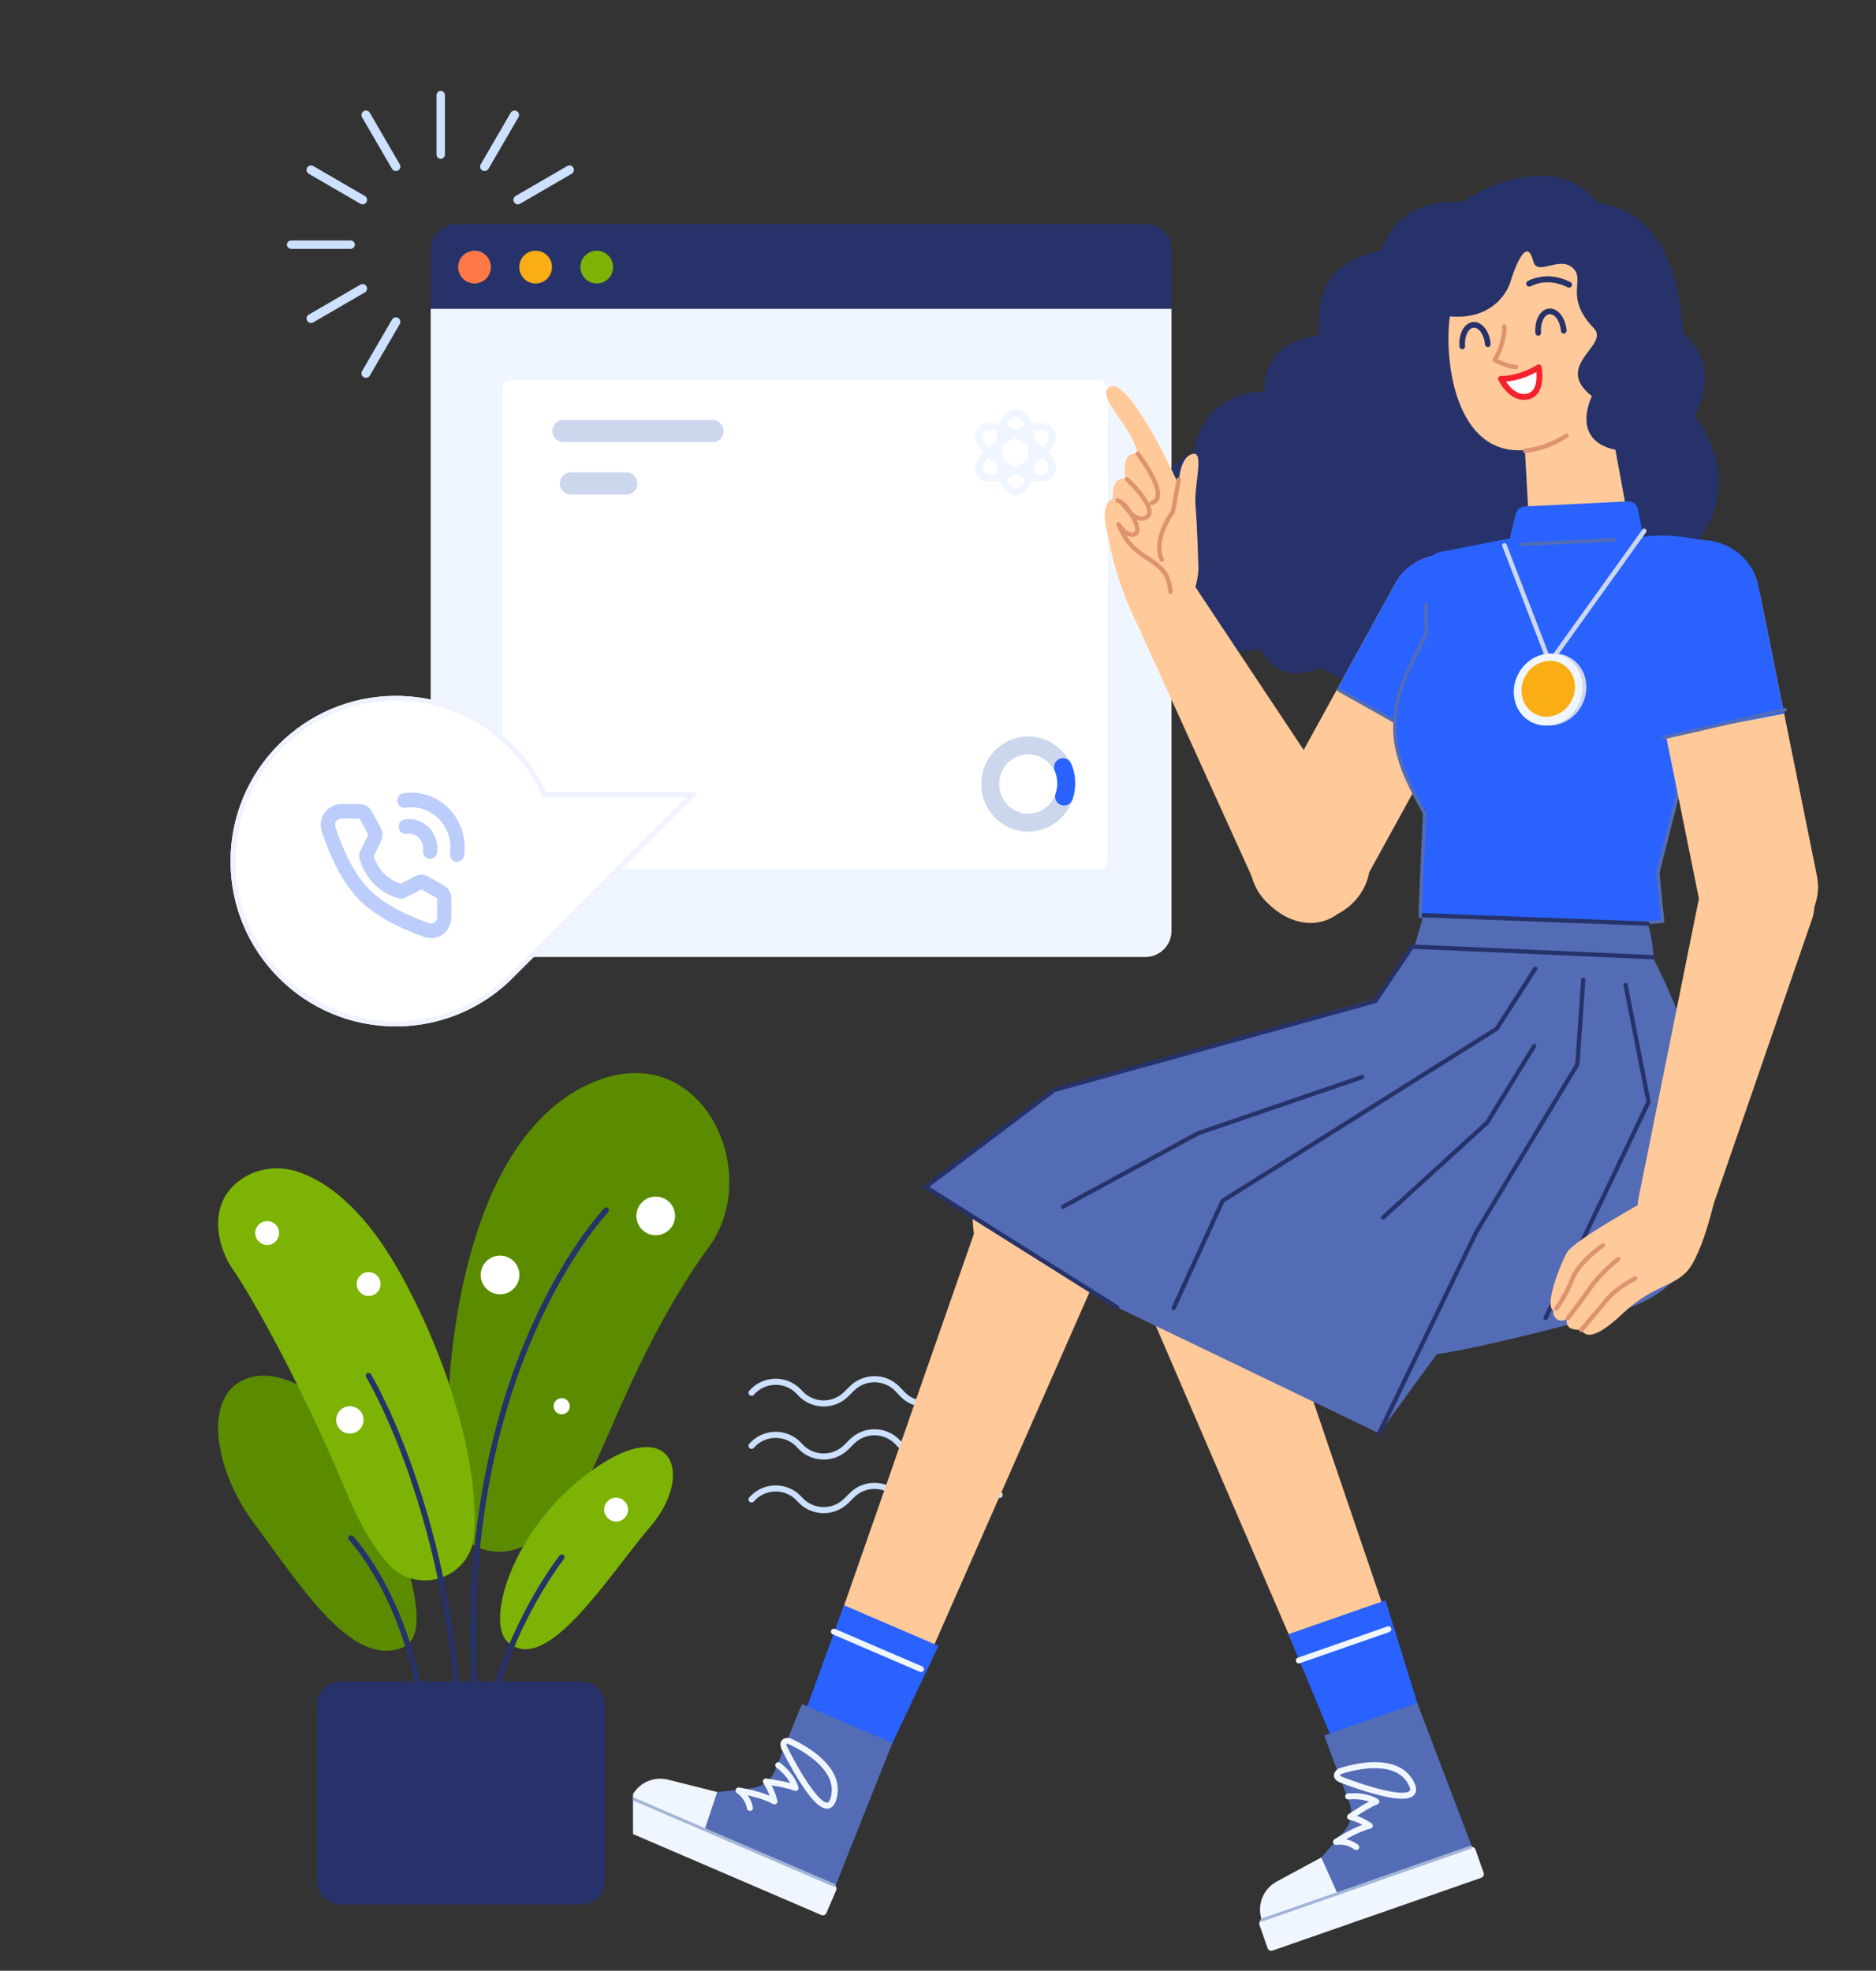 <svg fill="none" height="394" viewBox="0 0 375 394" width="375" xmlns="http://www.w3.org/2000/svg" xmlns:xlink="http://www.w3.org/1999/xlink"><rect x="0" y="0" width="375" height="394" fill="#333333" stroke="none"/><clipPath id="a"><path d="m0 0h237.019v361.25h-237.019z" transform="matrix(-1 0 0 1 363.558 30.355)"/></clipPath><g fill="#cce0ff"><path d="m87.25 30.871c0 .49.378.886.844.886.466 0 .844-.397.844-.886v-11.821c0-.49-.378-.886-.844-.886-.466 0-.844.397-.844.886z"/><path d="m78.356 33.749c.166.286.468.447.778.447.152 0 .307-.039.448-.12.429-.246.577-.792.329-1.219l-5.985-10.308c-.248-.427-.797-.573-1.226-.327-.429.247-.577.792-.329 1.219z"/><path d="m72.481 40.852c-.151 0-.305-.039-.446-.12l-10.308-5.985c-.427-.248-.573-.797-.327-1.226.246-.429.792-.577 1.219-.329l10.308 5.985c.427.248.573.797.327 1.226-.165.288-.466.449-.774.449z"/><path d="m58.23 49.758h11.821c.49 0 .886-.378.886-.844 0-.466-.397-.844-.886-.844h-11.821c-.49 0-.886.378-.886.844 0 .466.397.844.886.844z"/><path d="m62.175 64.57c-.308 0-.609-.161-.774-.449-.246-.429-.1-.979.327-1.226l10.308-5.985c.427-.248.973-.101 1.22.329.246.429.1.979-.327 1.226l-10.308 5.985c-.141.082-.294.12-.446.12z"/><path d="m72.699 75.419c.141.081.296.12.448.12.31 0 .612-.16.778-.447l5.985-10.308c.248-.427.101-.973-.329-1.219-.43-.247-.979-.1-1.226.327l-5.985 10.308c-.248.427-.101.973.329 1.219z"/><path d="m88.094 79.477c-.466 0-.844-.397-.844-.887v-11.821c0-.49.378-.887.844-.887.466 0 .844.397.844.887v11.821c0 .49-.378.887-.844.887z"/><path d="m102.075 75.093c.166.286.468.447.778.447.152 0 .307-.039.448-.12.429-.246.577-.792.329-1.219l-5.986-10.308c-.248-.427-.797-.573-1.226-.327-.429.247-.577.792-.329 1.219z"/><path d="m113.825 64.57c-.151 0-.305-.039-.445-.12l-10.309-5.985c-.427-.248-.573-.797-.326-1.226.246-.429.792-.577 1.219-.329l10.308 5.985c.427.248.574.797.327 1.226-.165.288-.465.449-.774.449z"/><path d="m105.949 49.758h11.821c.489 0 .886-.378.886-.844 0-.466-.397-.844-.886-.844h-11.821c-.49 0-.887.378-.887.844 0 .466.397.844.887.844z"/><path d="m103.519 40.852c-.309 0-.609-.161-.774-.449-.247-.429-.1-.979.326-1.226l10.309-5.985c.427-.248.973-.101 1.219.329.246.429.1.979-.327 1.226l-10.308 5.985c-.14.082-.294.12-.445.12z"/><path d="m96.418 34.075c.141.081.296.12.448.12.31 0 .612-.16.778-.447l5.986-10.308c.247-.427.1-.973-.329-1.219-.43-.247-.979-.1-1.226.327l-5.986 10.308c-.248.427-.101.973.329 1.219z"/></g><path clip-rule="evenodd" d="m234.174 63.301h-148.08v-13.297c0-2.884 2.334-5.223 5.212-5.223h137.656c2.878 0 5.212 2.339 5.212 5.223z" fill="#263269" fill-rule="evenodd"/><path clip-rule="evenodd" d="m228.962 191.326h-137.656c-2.878 0-5.212-2.338-5.212-5.223v-124.36h148.08v124.36c0 2.885-2.334 5.223-5.212 5.223z" fill="#f0f6ff" fill-rule="evenodd"/><path clip-rule="evenodd" d="m98.128 53.4c0 1.81-1.465 3.278-3.271 3.278-1.806 0-3.271-1.468-3.271-3.278 0-1.81 1.464-3.278 3.271-3.278 1.806 0 3.271 1.468 3.271 3.278z" fill="#ff7946" fill-rule="evenodd"/><path clip-rule="evenodd" d="m110.343 53.4c0 1.81-1.464 3.278-3.271 3.278-1.806 0-3.27-1.468-3.27-3.278 0-1.81 1.464-3.278 3.27-3.278 1.807 0 3.271 1.468 3.271 3.278z" fill="#faad14" fill-rule="evenodd"/><path clip-rule="evenodd" d="m122.558 53.4c0 1.81-1.464 3.278-3.271 3.278-1.806 0-3.27-1.468-3.27-3.278 0-1.81 1.464-3.278 3.27-3.278 1.807 0 3.271 1.468 3.271 3.278z" fill="#7cb305" fill-rule="evenodd"/><path clip-rule="evenodd" d="m102.099 173.7c-.898 0-1.626-.729-1.626-1.629v-94.404c0-.899.728-1.629 1.626-1.629h117.688c.898 0 1.627.729 1.627 1.629v94.404c0 .9-.729 1.629-1.627 1.629z" fill="#fff" fill-rule="evenodd"/><path clip-rule="evenodd" d="m142.425 88.397h-29.792c-1.219 0-2.217-1-2.217-2.222 0-1.222.998-2.222 2.217-2.222h29.792c1.22 0 2.218 1 2.218 2.222 0 1.222-.998 2.222-2.218 2.222z" fill="#ccd7ee" fill-rule="evenodd"/><path clip-rule="evenodd" d="m125.201 98.878h-11.088c-1.224 0-2.217-.995-2.217-2.222 0-1.227.993-2.222 2.217-2.222h11.088c1.224 0 2.217.995 2.217 2.222 0 1.227-.993 2.222-2.217 2.222z" fill="#ccd7ee" fill-rule="evenodd"/><path d="m205.532 147.232c-5.192 0-9.39 4.267-9.39 9.516 0 5.248 4.198 9.515 9.39 9.515 5.193 0 9.391-4.267 9.391-9.515 0-5.249-4.198-9.516-9.391-9.516zm0 3.58c3.203 0 5.811 2.651 5.811 5.936 0 3.284-2.608 5.935-5.811 5.935-3.202 0-5.811-2.65-5.811-5.935s2.609-5.936 5.811-5.936z" fill="#ccd7ee"/><path d="m211.778 151.728c.908-.389 1.96.032 2.349.941.522 1.221.796 2.55.796 3.916 0 1.118-.183 2.212-.538 3.245-.321.935-1.338 1.432-2.273 1.112-.92-.316-1.417-1.306-1.127-2.229l.015-.045c.226-.659.343-1.361.343-2.083 0-.844-.16-1.66-.466-2.41l-.041-.098c-.389-.909.033-1.96.942-2.349z" fill="#2962ff"/><path clip-rule="evenodd" d="m117.465 216.85c22.21-10.506 35.448 17.047 24.278 32.388-13.631 18.72-20.614 40.261-24.502 46.75-3.281 5.475-12.266 18.823-23.086 12.671-9.957-5.662-4.53-27.883-4.53-27.883s.44-50.966 27.84-63.926z" fill="#5b8c00" fill-rule="evenodd"/><path clip-rule="evenodd" d="m50.659 304.38c-7.551-10.187-10.308-24.806-1.88-28.555 8.08-3.594 21.466 5.255 27.666 22.287 6.2 17.032 9.777 29.277 3.712 31.406-9.95 3.493-19.525-11.683-29.498-25.138z" fill="#5b8c00" fill-rule="evenodd"/><path clip-rule="evenodd" d="m130.042 305.155c-8.54 10.008-20.865 30.141-28.585 23.09-4.68-4.274 1.576-24.511 18.699-35.522 14.566-9.366 18.426 2.423 9.886 12.432z" fill="#7cb305" fill-rule="evenodd"/><path clip-rule="evenodd" d="m48.318 235.702c3.248-2.185 7.333-2.684 11.061-1.49 5.203 1.666 13.098 6.628 20.912 20.87 10.202 18.593 15.513 38.977 14.463 51.889-.686 8.444-11.089 12.084-16.909 5.928-2.673-2.828-5.501-7.187-8.267-13.799-11.135-26.609-21.546-43.283-22.787-44.958-3.312-4.467-5.681-13.59 1.527-18.44z" fill="#7cb305" fill-rule="evenodd"/><path clip-rule="evenodd" d="m55.786 246.316c.11 1.314-.866 2.468-2.179 2.578-1.314.11-2.468-.865-2.579-2.179-.11-1.314.866-2.468 2.179-2.578 1.314-.111 2.468.865 2.578 2.179z" fill="#fff" fill-rule="evenodd"/><path clip-rule="evenodd" d="m76.063 256.508c.11 1.314-.865 2.468-2.179 2.578-1.314.111-2.468-.865-2.578-2.179-.11-1.314.866-2.468 2.179-2.578 1.314-.11 2.468.865 2.578 2.179z" fill="#fff" fill-rule="evenodd"/><path clip-rule="evenodd" d="m72.664 283.645c.126 1.505-.991 2.827-2.496 2.953s-2.826-.991-2.953-2.496c-.126-1.504.991-2.826 2.496-2.953 1.504-.126 2.826.992 2.953 2.496z" fill="#fff" fill-rule="evenodd"/><path clip-rule="evenodd" d="m134.944 243.09c0 2.135-1.731 3.866-3.867 3.866-2.135 0-3.866-1.731-3.866-3.866s1.731-3.866 3.866-3.866c2.136 0 3.867 1.731 3.867 3.866z" fill="#fff" fill-rule="evenodd"/><path clip-rule="evenodd" d="m103.82 254.896c0 2.135-1.731 3.866-3.866 3.866-2.135 0-3.866-1.731-3.866-3.866s1.731-3.866 3.866-3.866c2.135 0 3.866 1.731 3.866 3.866z" fill="#fff" fill-rule="evenodd"/><path clip-rule="evenodd" d="m113.9 281.14c0 .892-.723 1.616-1.616 1.616-.892 0-1.616-.724-1.616-1.616 0-.893.724-1.616 1.616-1.616.893 0 1.616.723 1.616 1.616z" fill="#fff" fill-rule="evenodd"/><path clip-rule="evenodd" d="m125.542 301.806c0 1.318-1.069 2.387-2.387 2.387-1.319 0-2.387-1.069-2.387-2.387 0-1.319 1.068-2.388 2.387-2.388 1.318 0 2.387 1.069 2.387 2.388z" fill="#fff" fill-rule="evenodd"/><path d="m69.784 307.1c.223-.212.575-.204.787.019l.102.11.077.085c.14.157.302.344.485.561.517.617 1.093 1.354 1.711 2.211 1.763 2.441 3.525 5.353 5.168 8.733 4.689 9.644 7.501 21.098 7.501 34.322 0 .307-.249.556-.557.556s-.557-.249-.557-.556c0-13.049-2.772-24.339-7.389-33.835-1.614-3.32-3.342-6.178-5.069-8.569-.567-.785-1.096-1.465-1.573-2.04l-.089-.107c-.135-.161-.259-.305-.369-.43l-.14-.156c-.052-.058-.088-.096-.107-.117-.212-.222-.204-.575.019-.787z" fill="#263269"/><path d="m111.838 310.996c.184-.246.533-.297.779-.113s.297.533.113.779c-2.027 2.716-3.898 5.635-5.619 8.73-3.637 6.542-6.449 13.556-8.537 20.571-.731 2.455-1.318 4.734-1.776 6.778l-.093.419c-.109.5-.204.956-.284 1.365l-.052.268-.092.504c-.051.304-.338.508-.641.457-.303-.051-.507-.338-.457-.641l.032-.18c.026-.144.058-.315.096-.51l.092-.463c.089-.442.193-.93.312-1.462l.101-.447c.447-1.951 1.008-4.103 1.694-6.406 2.109-7.087 4.95-14.175 8.63-20.794 1.744-3.137 3.642-6.098 5.7-8.855z" fill="#263269"/><path d="m121.565 241.548c.213.204.229.537.042.76l-.025.027c-.011.012-.034.037-.07.075l-.137.15-.08.088c-.239.267-.518.588-.832.965-.901 1.078-1.907 2.375-2.991 3.893-3.102 4.343-6.206 9.574-9.104 15.697-4.826 10.196-8.584 21.825-10.862 34.898-2.766 15.875-3.224 33.216-.96 52.038.037.305-.181.582-.486.619-.305.036-.583-.181-.619-.486-2.277-18.93-1.816-36.38.969-52.362 2.295-13.174 6.085-24.898 10.952-35.183 2.928-6.185 6.065-11.473 9.205-15.868l.243-.339c.968-1.34 1.873-2.506 2.697-3.498l.103-.123c.296-.354.561-.662.795-.924l.063-.07c.073-.082.138-.153.195-.216l.116-.124c.213-.222.565-.229.787-.017z" fill="#263269"/><path d="m73.383 274.558c.263-.159.605-.075.765.187l.056.094c.044.076.097.165.157.27l.087.152c.149.263.317.564.502.905l.153.283c.566 1.054 1.187 2.273 1.849 3.655l.091.189c2.161 4.527 4.321 9.821 6.336 15.837 5.643 16.843 9.075 35.961 9.204 57.007.002.308-.246.559-.553.56-.307.002-.558-.245-.56-.553-.128-20.923-3.54-39.925-9.146-56.661-1.964-5.863-4.065-11.032-6.168-15.465l-.117-.245c-.719-1.506-1.388-2.82-1.991-3.937l-.182-.335c-.174-.318-.331-.597-.469-.837l-.066-.114-.134-.228c-.159-.262-.075-.605.188-.764z" fill="#263269"/><path clip-rule="evenodd" d="m116.224 380.752h-48.115c-2.601 0-4.729-2.128-4.729-4.729v-35.102c0-2.602 2.128-4.729 4.729-4.729h48.115c2.601 0 4.729 2.127 4.729 4.729v35.102c0 2.601-2.128 4.729-4.729 4.729z" fill="#263269" fill-rule="evenodd"/><path clip-rule="evenodd" d="m199.397 277.966c-2.282-2.287-5.989-2.267-8.246.046l-1.14 1.168c-2.785 2.854-7.382 2.815-10.118-.087l-.877-.929c-2.244-2.38-6.005-2.433-8.315-.118l-1.084 1.086c-2.86 2.867-7.54 2.723-10.22-.313-2.318-2.626-6.41-2.613-8.711.027-.221.254-.606.28-.859.059-.254-.221-.28-.606-.059-.859 2.785-3.195 7.737-3.21 10.542-.033 2.215 2.509 6.081 2.628 8.444.259l1.085-1.087c2.795-2.801 7.348-2.737 10.064.143l.876.929c2.261 2.398 6.059 2.431 8.361.072l1.139-1.167c2.731-2.799 7.218-2.824 9.98-.056.238.238.238.624 0 .861-.239.238-.624.238-.862-.001z" fill="#cce0ff" fill-rule="evenodd"/><path clip-rule="evenodd" d="m199.397 288.576c-2.282-2.288-5.989-2.267-8.246.046l-1.14 1.167c-2.785 2.855-7.382 2.815-10.118-.087l-.877-.929c-2.244-2.38-6.005-2.433-8.315-.118l-1.084 1.087c-2.86 2.866-7.54 2.723-10.22-.313-2.318-2.626-6.41-2.614-8.711.027-.221.253-.606.28-.859.059-.254-.221-.28-.606-.059-.86 2.785-3.195 7.737-3.21 10.542-.033 2.215 2.509 6.081 2.628 8.444.259l1.085-1.086c2.795-2.802 7.348-2.738 10.064.142l.876.929c2.261 2.399 6.059 2.431 8.361.072l1.139-1.167c2.731-2.799 7.218-2.824 9.98-.056.238.239.238.624 0 .862-.239.237-.624.237-.862-.001z" fill="#cce0ff" fill-rule="evenodd"/><path clip-rule="evenodd" d="m199.397 299.295c-2.282-2.288-5.989-2.268-8.246.045l-1.14 1.168c-2.785 2.855-7.382 2.815-10.118-.087l-.877-.929c-2.244-2.38-6.005-2.433-8.315-.118l-1.084 1.087c-2.86 2.866-7.54 2.722-10.22-.314-2.318-2.626-6.41-2.613-8.711.027-.221.254-.606.28-.859.059-.254-.221-.28-.605-.059-.859 2.785-3.195 7.737-3.21 10.542-.033 2.215 2.509 6.081 2.628 8.444.259l1.085-1.086c2.795-2.802 7.348-2.738 10.064.142l.876.929c2.261 2.398 6.059 2.431 8.361.072l1.139-1.167c2.731-2.799 7.218-2.824 9.98-.056.238.238.238.624 0 .862-.239.237-.624.237-.862-.001z" fill="#cce0ff" fill-rule="evenodd"/><g clip-path="url(#a)"><path clip-rule="evenodd" d="m252.805 78.266s-12.112-.703-14.183 12.205c-11.227 5.211-6.976 17.576-6.976 17.576s-4.965 10.427 7.04 14.516c1.802 10.09 13.209 7.244 13.209 7.244s3.452 7.62 11.964 3.627c10.119 6.553 27.864 3.533 33.432-6.026 13.394 8.303 34.301-5.041 30.814-13.373 14.62-2.156 20.401-18.346 10.647-30.835 5.712-11.036-2.362-16.562-2.362-16.562s.008-24.219-16.926-26.02c-9.675-12.206-27.283-.209-27.283-.209s-12.478-1.487-15.955 9.525c-13.516 3.287-12.225 10.755-12.733 17.164-12.199 1.75-10.688 11.167-10.688 11.167z" fill="#263269" fill-rule="evenodd"/><path clip-rule="evenodd" d="m289.804 63.252c9.751.858 12.043-6.658 12.043-6.658s3.08-10.57 4.638-4.378c.827 3.29 5.608-1.583 8.288 1.771 1.804 2.256-1.922 5.686 3.819 11.623 3.326 3.439-8.282 7.413-.374 13.598 0 0-4.486 8.771 4.686 10.714l1.79 9.675c1.041 5.631-3.007 10.931-8.716 11.415-5.443.46-10.193-3.663-10.498-9.115l-.664-11.928c-13.879 1.196-16.201-17.807-15.012-26.717z" fill="#ffc999" fill-rule="evenodd"/><path clip-rule="evenodd" d="m300.041 75.739c4.015.042 7.53-2.3 7.53-2.3s1.047 5.227-2.301 5.854c-3.251.609-5.229-3.554-5.229-3.554z" fill="#fff" fill-rule="evenodd"/><path d="m308.146 73.324.039.224c.015.093.03.204.046.331.104.855.12 1.753-.011 2.607-.277 1.808-1.171 3.07-2.842 3.383-1.746.327-3.278-.464-4.562-1.938-.368-.422-.69-.873-.963-1.323-.165-.272-.28-.487-.342-.617-.186-.391.103-.842.536-.837 1.68.018 3.406-.398 5.073-1.103.575-.243 1.1-.503 1.564-.762l.215-.123c.162-.094.279-.167.347-.213.348-.231.819-.036.9.372zm-1.025 1.27-.016-.202.151-.082c-.5.28-1.063.559-1.678.819l-.34.139c-1.236.494-2.504.838-3.774.982l-.424.04.124.185c.165.235.343.467.536.688 1.039 1.192 2.2 1.792 3.462 1.555 1.097-.205 1.69-1.042 1.9-2.409.084-.55.097-1.135.059-1.714z" fill="#f5222d"/><path d="m302.949 72.928c-.194-.004-.515-.046-.964-.157-.69-.17-1.498-.463-2.426-.904l-.165-.08.138-.258c.632-1.214 1.062-2.398 1.321-3.531l.066-.308c.178-.875.234-1.611.217-2.175l-.014-.262c-.001-.013-.002-.023-.003-.032-.027-.241-.245-.415-.486-.388-.217.024-.38.203-.39.414l.008.154c.03.51-.014 1.228-.194 2.114-.271 1.339-.801 2.765-1.652 4.24-.125.217-.043.495.18.61 1.232.632 2.294 1.037 3.189 1.258.518.128.909.178 1.175.182l.119-.002c.242-.015.426-.224.411-.466-.013-.218-.184-.389-.395-.41l-.07-.002z" fill="#dd936f"/><path d="m309.635 61.69c-1.793.155-2.937 2.392-2.718 4.922.027.311.3.541.611.514s.542-.3.515-.611c-.172-1.988.658-3.611 1.689-3.7 1.031-.088 2.126 1.369 2.298 3.356.027.311.301.541.612.514.311-.027.541-.301.514-.611-.214-2.466-1.654-4.436-3.387-4.391z" fill="#263269"/><path d="m294.455 64.386c-1.793.154-2.936 2.391-2.718 4.921.027.311.301.541.612.514s.541-.3.514-.611c-.171-1.987.658-3.61 1.689-3.699 1.031-.089 2.126 1.367 2.297 3.355.027.311.301.541.612.514s.541-.3.514-.611c-.213-2.467-1.652-4.436-3.386-4.391z" fill="#263269"/><path d="m313.909 56.395c-2.677-1.367-5.229-1.416-7.43-.675-.525.177-.905.357-1.121.486-.282.168-.375.533-.207.815.169.282.534.374.816.206l.055-.031c.038-.02.091-.046.157-.078.194-.092.421-.184.679-.271 1.917-.645 4.141-.602 6.51.607.293.149.651.033.8-.259.15-.292.034-.65-.259-.799z" fill="#263269"/><path d="m313.5 86.841c-.134-.202-.407-.258-.609-.124-2.566 1.696-5.295 2.673-8.094 2.953-.242.024-.418.239-.394.481.024.241.24.418.481.394 2.942-.294 5.807-1.319 8.492-3.094.203-.134.258-.406.124-.609z" fill="#dd936f"/><path clip-rule="evenodd" d="m256.391 182.585-.727-.399c-5.43-2.983-7.413-9.797-4.429-15.222l27.638-50.254c2.985-5.426 9.805-7.406 15.233-4.425l.727.399c5.429 2.983 7.411 9.796 4.428 15.222l-27.639 50.254c-2.984 5.425-9.803 7.406-15.231 4.425z" fill="#ffc999" fill-rule="evenodd"/><path clip-rule="evenodd" d="m287.573 149.156 11.882-21.604c2.863-5.208.621-11.988-4.986-15.067s-12.537-1.337-15.401 3.871l-11.768 21.399z" fill="#2962ff" fill-rule="evenodd"/><path d="m294.928 112.347c-.165-.091-.373-.031-.463.135-.091.165-.031.372.134.463 5.37 2.95 7.561 9.385 4.964 14.393l-.112.211-11.715 21.301-19.974-11.231c-.146-.083-.327-.046-.43.079l-.035.051c-.082.146-.045.326.079.43l.051.035 20.274 11.401c.147.082.329.044.432-.082l.035-.051 11.881-21.604c2.958-5.378.646-12.363-5.121-15.531z" fill="#536cb5"/><path clip-rule="evenodd" d="m276.722 349.047c-4.563 1.753-9.711-.444-11.663-4.978l-41.755-96.967c-3.008-6.987.34-15.049 7.37-17.749 7.029-2.7 14.92 1.044 17.369 8.244l34 99.946c1.59 4.674-.759 9.751-5.321 11.504z" fill="#ffc999" fill-rule="evenodd"/><path clip-rule="evenodd" d="m337.997 226.321c-2.937-8.86-11.068-14.074-18.007-11.545l-74.603 27.199c-5.746 2.095-8.392 9.624-5.96 16.961 2.429 7.338 9.05 11.801 14.912 10.055l76.104-22.668c7.078-2.108 10.49-11.141 7.554-20.002z" fill="#ffc999" fill-rule="evenodd"/><path clip-rule="evenodd" d="m268.429 352.888 16.903-5.896-8.38-27.048-19.406 6.768z" fill="#2962ff" fill-rule="evenodd"/><path d="m278.086 325.527c-.098-.281-.388-.44-.672-.382l-.077.021-17.915 6.249c-.306.107-.468.442-.361.748.098.281.388.44.672.382l.077-.021 17.914-6.249c.307-.107.469-.442.362-.748z" fill="#f0f6ff"/><path clip-rule="evenodd" d="m264.718 346.955 18.583-6.481 12.82 33.688-41.873 14.604-1.926-5.186c-.701-1.909.066-4.047 1.825-5.072l9.974-7.144 4.576-5.241c1.378-1.578 1.778-3.78 1.035-5.739-1.597-4.212-4.295-11.357-5.014-13.429z" fill="#536cb5" fill-rule="evenodd"/><path clip-rule="evenodd" d="m296.104 375.412-41.744 14.56c-.397.138-.829-.07-.967-.467l-1.634-4.677c-.139-.396.07-.829.466-.966l41.745-14.56c.396-.138.828.071.966.466l1.634 4.679c.138.395-.071.827-.466.965z" fill="#f0f6ff" fill-rule="evenodd"/><path clip-rule="evenodd" d="m252.225 383.862c-1.03-2.949.233-6.209 2.981-7.695l8.908-4.817 3.195 7.135z" fill="#f0f6ff" fill-rule="evenodd"/><path d="m294.254 369.203c-.048-.138-.185-.218-.324-.199l-.059.014-41.745 14.559c-.157.055-.239.227-.185.383.048.138.186.218.324.199l.06-.014 41.744-14.559c.157-.055.24-.227.185-.383z" fill="#a3b5d6"/><path d="m273.834 358.965c-1.381-.432-2.82-.527-4.086-.435l-.163.013c-.071.007-.126.013-.165.018-.329.042-.562.344-.52.673.043.33.345.562.674.52l.261-.024c1.034-.076 2.21-.01 3.334.294l.305.089.184.061-.143.076c-.204.109-.418.227-.642.356l-.227.131-.428.254c-.072.044-.145.089-.219.134-.577.353-1.164.73-1.73 1.107l-.745.505c-.433.301-.295.975.222 1.082l.138.033c.042.011.093.024.15.04.246.069.524.158.827.271.435.161.875.352 1.315.575l.162.085-.171.063-.326.126c-.689.274-1.412.611-2.156.997-.728.378-1.437.782-2.1 1.186l-.484.3-.376.243c-.522.349-.225 1.144.369 1.101l.217-.027c.886-.092 1.935.052 2.925.615.174.099.343.209.506.333.265.2.642.147.843-.118.2-.265.147-.642-.118-.842-.205-.155-.417-.294-.635-.418-.542-.309-1.094-.516-1.637-.642l-.121-.026.129-.075c.17-.096.341-.191.514-.285l.523-.278c.71-.368 1.398-.689 2.047-.947.604-.241 1.163-.422 1.666-.538.513-.117.638-.791.201-1.085-.826-.554-1.676-.993-2.515-1.332l-.386-.149.243-.16c.188-.122.377-.244.566-.363l.565-.351.422-.255.205-.12c.859-.503 1.568-.862 2.055-1.032.484-.169.549-.826.108-1.086-.486-.286-1.017-.515-1.583-.693z" fill="#f0f6ff"/><path d="m275.403 352.313c3.273.125 5.786 1.286 7.143 3.763.962 1.756.558 3.028-1.029 3.411-1.107.267-2.793.107-4.978-.387-1.498-.338-3.158-.817-4.879-1.385l-1.067-.359c-.954-.329-1.733-.617-2.249-.817-.137-.031-.423-.13-.718-.283-.454-.236-.785-.531-.923-.945-.189-.564.062-1.123.667-1.617.053-.043.111-.076.175-.099l.29-.1c.095-.031.206-.067.332-.106.486-.151 1.03-.302 1.618-.442 1.9-.455 3.816-.703 5.618-.634zm-.046 1.202c-1.677-.064-3.49.17-5.292.601-.561.135-1.079.278-1.541.422l-.469.152-.052.046c-.14.128-.163.182-.159.194.016.048.136.154.337.259.2.103.407.175.531.207l.544.204c.596.222 1.344.49 2.214.784 1.89.639 3.716 1.178 5.334 1.543 2.014.455 3.557.602 4.43.391.747-.181.865-.552.256-1.664-1.122-2.048-3.243-3.028-6.133-3.139z" fill="#f0f6ff"/><path clip-rule="evenodd" d="m167.736 350.338c-4.548-1.788-6.857-6.884-5.229-11.544l34.804-99.67c2.507-7.18 10.427-10.862 17.435-8.105s10.291 10.847 7.227 17.807l-42.536 96.629c-1.988 4.517-7.154 6.673-11.701 4.883z" fill="#ffc999" fill-rule="evenodd"/><path clip-rule="evenodd" d="m297.786 234.409c-1.011-9.279-7.867-16.082-15.183-15.063l-78.653 10.951c-6.059.843-10.226 7.65-9.39 15.334.837 7.684 6.373 13.436 12.47 12.958l79.17-6.207c7.364-.578 12.596-8.694 11.586-17.973z" fill="#ffc999" fill-rule="evenodd"/><path clip-rule="evenodd" d="m159.026 347.57 16.446 7.07 12.115-25.596-18.879-8.116z" fill="#2962ff" fill-rule="evenodd"/><path d="m166.91 325.66c-.298-.128-.644.01-.772.308-.118.273-.012.586.236.735l.072.037 17.43 7.494c.299.128.644-.01.773-.308.117-.273.011-.586-.237-.735l-.071-.037z" fill="#f0f6ff"/><path clip-rule="evenodd" d="m160.303 340.69 18.079 7.773-13.334 33.488-40.739-17.514 2.088-5.123c.773-1.881 2.785-2.938 4.773-2.507l12.184 1.471 6.916-.772c2.084-.232 3.869-1.586 4.645-3.531 1.672-4.183 4.515-11.272 5.388-13.285z" fill="#536cb5" fill-rule="evenodd"/><path clip-rule="evenodd" d="m164.191 382.862-40.616-17.462c-.384-.165-.562-.611-.397-.996l1.96-4.551c.165-.386.612-.563.997-.398l40.615 17.462c.386.166.563.611.397.997l-1.958 4.551c-.168.385-.613.562-.998.397z" fill="#f0f6ff" fill-rule="evenodd"/><path clip-rule="evenodd" d="m126.135 359.455c1.235-2.869 4.371-4.418 7.402-3.657l9.823 2.465-2.472 7.416z" fill="#f0f6ff" fill-rule="evenodd"/><path d="m126.254 359.18c-.153-.066-.33.005-.396.157-.057.134-.01.286.105.366l.053.029 40.614 17.462c.153.066.33-.005.396-.157.057-.134.01-.286-.104-.366l-.054-.029z" fill="#a3b5d6"/><path d="m155.919 352.418c-.271-.191-.647-.126-.838.146-.192.271-.127.646.145.838l.106.078c.105.08.25.196.424.346.411.355.821.761 1.204 1.213.378.447.704.91.967 1.383l.027.049-.186-.048c-.303-.078-.633-.154-.988-.23l-.27-.057c-.548-.113-1.125-.219-1.709-.317l-.786-.127-.843-.124c-.523-.07-.877.519-.569.948l.095.139c.052.082.118.189.195.32.228.39.457.84.672 1.342.052.124.104.25.153.377l.116.311-.174-.071c-.319-.129-.657-.253-1.012-.373l-.36-.118c-1-.319-2.067-.589-3.133-.812-.186-.039-.366-.075-.538-.108l-.772-.14c-.049-.008-.088-.014-.118-.019-.62-.095-.938.688-.476 1.058l.134.093c.058.041.137.102.233.183.247.207.496.457.728.75.482.609.825 1.314.973 2.118.06.327.374.543.701.483s.543-.373.483-.7c-.155-.841-.479-1.595-.929-2.259l-.113-.162.473.11c.511.123 1.015.257 1.504.402l.483.149c1.025.327 1.902.687 2.584 1.074.459.26 1.007-.152.883-.664-.183-.754-.426-1.473-.716-2.153-.094-.22-.191-.432-.289-.634l-.133-.265.35.057c.381.064.758.132 1.125.202l.542.108.498.106c.879.196 1.575.395 2.019.585.471.203.963-.238.814-.728-.328-1.071-.928-2.079-1.72-3.015-.425-.502-.88-.953-1.335-1.346l-.221-.186c-.172-.141-.309-.246-.403-.312z" fill="#f0f6ff"/><path d="m157.7 347.449c.068.004.134.019.196.045l.323.142.094.043c.323.148.683.324 1.069.526 1.105.576 2.209 1.248 3.243 2.013 3.606 2.665 5.503 5.765 4.649 9.235-.427 1.737-1.395 2.483-2.674 2.002-.909-.343-1.918-1.311-3.062-2.815-.622-.816-1.272-1.779-1.942-2.858-.757-1.221-1.501-2.528-2.199-3.834l-.282-.532c-.135-.257-.261-.502-.378-.73l-.243-.483-.042-.064c-.045-.075-.112-.201-.179-.346-.106-.229-.186-.458-.231-.685-.2-1.007.39-1.732 1.658-1.659zm-.478 1.426c.025.121.075.264.144.414l.078.158c.038.07.071.127.094.163l.271.529c.191.375.409.793.65 1.242.687 1.285 1.418 2.57 2.16 3.767.651 1.049 1.281 1.981 1.877 2.764 1.014 1.333 1.895 2.179 2.528 2.417.498.188.808-.051 1.081-1.163.709-2.882-.937-5.572-4.195-7.981-.98-.724-2.032-1.365-3.085-1.914-.294-.154-.572-.291-.828-.412l-.469-.215-.058-.003c-.3-.014-.291.013-.248.234z" fill="#f0f6ff"/><path clip-rule="evenodd" d="m285.081 125.584c-2.093 5.218-6.001 14.212-6.256 20.041-.414 9.449 6.058 16.148 6.058 16.148s-.114 1.976-1.16 21.627c28.315 3.545 48.745.837 48.745.837l-.775-9.889 3.809-15.494s.265-5.971 5.332-18.936c3.525-9.015 2.079-19.58 1.255-25.401-.351-2.493 1.803-5.708-.654-6.271-8.582-1.963-12.933-.894-12.933-.894l-1.072-5.541c-.184-.949-1.037-1.619-2.004-1.571l-20.636 1.011c-.886.043-1.63.682-1.809 1.55l-1.207 4.854-13.896 2.704c-1.986.492-3.418 2.222-3.527 4.263z" fill="#2962ff" fill-rule="evenodd"/><path d="m322.719 107.573-18.582.911c-.196.01-.347.176-.337.371.008.174.141.312.307.334l.064.003 18.582-.911c.196-.01.346-.176.337-.371-.009-.174-.141-.312-.308-.334z" fill="#536cb5"/><path d="m328.931 105.768c-.184-.132-.432-.107-.587.048l-.047.056-18.402 25.675-8.744-22.68c-.081-.211-.302-.326-.516-.282l-.071.021c-.211.082-.327.303-.282.517l.021.071 9.046 23.467c.121.315.524.386.749.155l.045-.054 18.893-26.36c.146-.204.099-.488-.105-.634z" fill="#ccd7ee"/><path clip-rule="evenodd" d="m304.244 134.692c-1.89 3.574-.747 7.884 2.551 9.626 3.3 1.743 7.507.258 9.398-3.316 1.889-3.574.748-7.884-2.551-9.625-3.3-1.743-7.507-.259-9.398 3.315z" fill="#ccd7ee" fill-rule="evenodd"/><path clip-rule="evenodd" d="m303.503 134.711c-1.889 3.574-.748 7.884 2.551 9.625 3.3 1.743 7.506.259 9.398-3.315 1.89-3.574.747-7.884-2.551-9.626-3.3-1.743-7.508-.258-9.398 3.316z" fill="#f0f6ff" fill-rule="evenodd"/><path clip-rule="evenodd" d="m304.842 135.252c-1.468 2.776-.58 6.121 1.981 7.474 2.561 1.354 5.828.201 7.295-2.574 1.468-2.775.582-6.121-1.98-7.475-2.563-1.352-5.829-.199-7.296 2.575z" fill="#faad14" fill-rule="evenodd"/><path d="m344.924 113.956c-.195.015-.341.186-.326.381l.087 1.205.064.979c.043.671.085 1.377.126 2.108.093 1.697.167 3.364.216 4.95l.021.786c.083 3.291.038 5.93-.165 7.666-.204 1.744-1.194 4.637-2.781 8.344l-.156.361c-.335.777-.692 1.579-1.068 2.403-.89 1.948-1.844 3.927-2.797 5.833l-.482.957-.789 1.535-.029.077-5.819 22.849-.009.122.936 9.346-1.068.096-.8.066c-.964.076-2.036.152-3.209.224-12.933.79-27.429.596-41.791-1.259l-.803-.107.009-.725c.034-1.521.153-4.494.337-8.526l.167-3.587.367-7.476c.003-.072-.015-.143-.053-.204l-.251-.418-.252-.433c-.132-.229-.27-.474-.415-.735-.692-1.245-1.383-2.592-2.028-3.992-.877-1.904-1.597-3.755-2.108-5.495-.469-1.6-.748-3.065-.812-4.367-.165-3.345.142-5.952.979-8.638.441-1.416 1.031-2.878 1.899-4.744l.365-.773c.432-.898 1.241-2.547 1.905-3.896l1.057-2.146.036-.159-.066-5.807c-.002-.196-.162-.352-.358-.35-.174.002-.317.129-.345.294l-.005.064.065 5.722-2.716 5.534c-.148.304-.272.562-.362.752l-.04.085c-.978 2.077-1.63 3.667-2.112 5.214-.862 2.767-1.179 5.457-1.01 8.883.067 1.363.356 2.882.84 4.531.521 1.776 1.254 3.659 2.144 5.592.56 1.215 1.153 2.39 1.752 3.494l.3.546c.147.264.287.513.421.744l.367.627.09.148-.133 2.644c-.077 1.566-.155 3.159-.229 4.726l-.366 8.158c-.114 2.787-.166 4.551-.142 5.042.008.171.137.311.306.334 14.775 1.997 29.727 2.223 43.035 1.41l.984-.063c.959-.063 1.843-.129 2.646-.195l1.273-.111.555-.055c.173-.018.303-.157.316-.323v-.064l-.966-9.635 5.793-22.749.333-.642c.279-.543.59-1.155.925-1.825.957-1.913 1.914-3.899 2.807-5.856.284-.621.557-1.23.818-1.825l.257-.591c1.705-3.943 2.769-7.012 2.99-8.904.208-1.778.253-4.443.17-7.766-.039-1.564-.106-3.218-.193-4.908l-.045-.849c-.041-.733-.083-1.441-.126-2.114l-.152-2.194c-.015-.195-.186-.341-.381-.326z" fill="#536cb5"/><path clip-rule="evenodd" d="m282.753 189.163 1.807-6.182s23.078 1.68 44.768 1.672c1.05 2.527 1.256 7.317 1.256 7.317-1.744-1.582-23.857 1.665-47.831-2.807z" fill="#536cb5" fill-rule="evenodd"/><path clip-rule="evenodd" d="m210.731 217.916 64.834-18.42 6.276-10.034 48.516 1.9s31.17 57.825-5.725 70.481c-29.299 8.059-37.437 8.885-37.437 8.885l-11.52 15.833-52.371-25.192-38.264-24.055z" fill="#536cb5" fill-rule="evenodd"/><g fill="#263269"><path d="m307.12 193.29c-.175-.113-.402-.08-.538.068l-.047.06-7.65 11.938-54.73 34.364c-.052.033-.097.077-.13.129l-.03.054-9.781 21.447c-.097.213-.003.464.21.561.192.088.415.02.528-.149l.034-.061 9.728-21.33 54.703-34.348c.036-.022.067-.049.095-.08l.037-.05 7.7-12.018c.126-.197.069-.459-.129-.585z"/><path d="m316.515 195.448c-.211-.014-.396.127-.443.325l-.01.069-1.171 16.817-20.206 33.533-19.391 40.185c-.102.211-.014.464.197.566.19.091.415.029.532-.138l.035-.06 19.372-40.15 20.24-33.587c.023-.038.04-.08.05-.123l.01-.066 1.178-16.919c.016-.233-.16-.435-.393-.452z"/><path d="m324.931 196.506-.068.008c-.207.041-.349.225-.342.429l.007.068 4.564 23.238-20.526 43.074c-.09.19-.027.414.141.53l.06.035c.19.09.414.027.53-.141l.035-.06 20.585-43.199c.029-.062.043-.129.041-.197l-.008-.067-4.589-23.376c-.041-.206-.226-.348-.43-.342z"/><path d="m282.277 188.829c-.123-.005-.241.044-.325.131l-.045.057-7.234 10.74-64.055 17.75-.143.07-25.691 19.399c-.217.164-.222.48-.028.653l.058.044 38.264 24.055c.198.124.46.065.585-.133.111-.176.076-.403-.073-.538l-.06-.047-37.745-23.728 25.138-18.98 64.127-17.77c.073-.02.138-.059.191-.113l.047-.058 7.19-10.675 47.86 2.099c.211.009.392-.137.434-.337l.009-.068c.009-.21-.137-.392-.337-.433l-.069-.009z"/><path d="m306.897 208.754c-.177-.109-.403-.071-.537.078l-.046.062-9.387 15.286-20.726 18.907c-.154.14-.18.367-.073.537l.046.061c.14.154.368.181.538.074l.061-.047 20.769-18.945.075-.091 9.42-15.339c.122-.2.06-.461-.14-.583z"/><path d="m272.679 215.189c-.068-.2-.271-.315-.472-.281l-.067.017-32.861 11.279-26.984 14.676c-.206.112-.282.369-.17.575.101.185.319.265.512.197l.063-.028 26.919-14.647 32.797-11.25c.221-.076.339-.317.263-.538z"/></g><path clip-rule="evenodd" d="m229.373 113.945c-3.17 1.671-4.59 5.297-3.226 8.23l25.123 55.371c2.61 5.113 10.042 9.615 16.188 5.146 5.674-2.992 8.006-9.617 5.16-14.661l-34.773-52.335c-1.733-2.608-5.406-3.367-8.472-1.751z" fill="#ffc999" fill-rule="evenodd"/><path clip-rule="evenodd" d="m332.606 247.039c-3.507-.891-5.759-4.123-5.112-7.336l12.505-62.03c1.356-5.657 7.553-8.987 13.778-7.407 6.28 1.596 10.135 7.563 8.532 13.209l-21.931 63.495c-1.087 2.981-4.379.931-7.772.069z" fill="#ffc999" fill-rule="evenodd"/><path clip-rule="evenodd" d="m354.278 188.433-1.249.251c-6.159 1.243-12.161-2.738-13.403-8.894l-11.231-55.578c-1.243-6.154 2.741-12.151 8.901-13.394l1.249-.252c6.158-1.242 12.16 2.739 13.402 8.894l11.23 55.578c1.245 6.156-2.74 12.152-8.899 13.395z" fill="#ffc999" fill-rule="evenodd"/><path clip-rule="evenodd" d="m356.638 142.667-5.184-25.658c-1.25-6.184-7.633-10.164-14.184-8.842s-10.888 7.464-9.638 13.649l5.134 25.414z" fill="#2962ff" fill-rule="evenodd"/><path d="m356.75 141.554-24.178 5.552c-.187.042-.303.228-.261.415.039.165.19.276.354.268l.062-.008 24.178-5.552c.186-.043.303-.229.26-.415-.038-.166-.189-.276-.354-.269z" fill="#536cb5"/><path clip-rule="evenodd" d="m310.541 262.001c-2.043-.779 1.581-9.795 2.71-11.64 1.505-2.463 15.36-10.116 15.36-10.116l2.434-10.878 12.762 5.199s-1.962 11.999-5.559 18.185c-2.684 4.615-7.249 3.627-13.74 9.739-3.004 2.829-6.765 5.822-8.296 3.565-.302-.446-3.426.373-3.025-2.386 0 0-1.062.828-2.063-.009-.868-.727-.583-1.659-.583-1.659z" fill="#ffc999" fill-rule="evenodd"/><path d="m327.263 255.406c-.104-.219-.366-.313-.586-.21l-.248.124-.091.047c-.264.137-.558.298-.874.483-.902.526-1.804 1.135-2.648 1.818-.766.62-1.447 1.273-2.02 1.958l-5.021 5.998c-.156.186-.131.463.055.619.186.155.464.131.619-.056l5.021-5.997c.535-.638 1.175-1.253 1.899-1.839.807-.653 1.673-1.237 2.539-1.743.227-.132.442-.252.641-.359l.414-.215c.038-.018.068-.033.089-.043.22-.103.314-.365.211-.585z" fill="#dd936f"/><path d="m323.827 251.451c-.149-.191-.426-.225-.617-.075l-.289.233-.36.298c-.126.106-.257.218-.394.336-.778.674-1.557 1.399-2.285 2.15-.833.859-1.546 1.698-2.104 2.498l-.439.626c-.154.216-.314.44-.48.671l-.522.723c-.42.577-.859 1.172-1.305 1.771l-1.277 1.702-.621.817c-.148.192-.111.468.082.616.192.147.468.111.616-.082l.811-1.068.194-.258c.603-.8 1.206-1.609 1.783-2.396l.699-.958.501-.698c.241-.338.469-.66.68-.964.528-.757 1.211-1.561 2.014-2.388.708-.731 1.468-1.44 2.229-2.098l.384-.327.545-.449c.034-.027.061-.048.08-.063.191-.15.225-.426.075-.617z" fill="#dd936f"/><path d="m320.76 248.735c-.136-.201-.409-.253-.61-.117l-.29.204c-.225.163-.476.352-.746.563-.772.605-1.543 1.275-2.264 1.994-1.398 1.393-2.439 2.798-2.973 4.177-.26.67-.549 1.328-.861 1.97-.5 1.032-1.037 1.976-1.573 2.811-.188.291-.361.548-.516.768l-.19.261c-.148.193-.111.469.082.616.192.147.468.111.616-.082l.154-.21.056-.078c.162-.23.343-.498.538-.801.554-.863 1.108-1.837 1.625-2.901.322-.664.62-1.343.889-2.036.482-1.245 1.455-2.559 2.774-3.873.694-.692 1.44-1.34 2.185-1.924l.377-.29c.06-.045.118-.089.176-.131l.4-.288c.013-.009.025-.017.034-.023.201-.136.253-.409.117-.61z" fill="#dd936f"/><path clip-rule="evenodd" d="m239.138 115.249-3.386-18.056s-9.386-20.791-13.572-19.966c-3.938 1.294 4.067 7.751 5.23 13.484-3.573-.599-2.45 4.904-2.45 4.904s-2.854-.378-2.501 4.053c-2.808 1.32-1.154 6.523-1.154 6.523s1.456 10.163 6.535 19.512c0 0 10.553 5.137 11.298-10.452z" fill="#ffc999" fill-rule="evenodd"/><path clip-rule="evenodd" d="m239.566 113.792s-.23-8.431-.592-12.75c-.362-4.319 2.164-11.814-1.128-10.078-2.213 1.167-2.287 5.762-2.533 9.134-.247 3.369-6.444 10.823-2.919 16.728 2.38 3.989 6.65 4.891 7.172-3.034z" fill="#ffc999" fill-rule="evenodd"/><path d="m227.755 90.439c-.15-.191-.426-.224-.617-.074s-.225.426-.075.617l.169.22.331.448c.039.054.079.11.12.167.468.652.936 1.349 1.372 2.061.43.703.806 1.383 1.111 2.025 1.136 2.389 1.153 3.86-.104 4.249-.232.072-.362.318-.29.55.072.231.318.361.55.289 2.001-.619 1.978-2.647.638-5.465-.32-.673-.71-1.379-1.155-2.106-.448-.732-.928-1.446-1.407-2.115l-.242-.334-.378-.501c-.008-.011-.016-.021-.023-.03z" fill="#dd936f"/><path d="m224.962 95.507c-.165.178-.155.456.023.621l.185.177.238.233c.083.083.17.17.26.262.515.524 1.031 1.084 1.511 1.656.469.56.88 1.101 1.213 1.611 1.065 1.628 1.205 2.662.373 3.069-.177.087-.358.128-.548.129-.676.003-1.476-.51-2.29-1.383-.297-.319-.575-.663-.824-1.006l-.189-.269c-.052-.076-.092-.138-.119-.181-.128-.206-.399-.27-.605-.142s-.27.399-.142.605l.082.127c.065.099.153.227.261.376.269.37.569.741.893 1.089.967 1.037 1.949 1.667 2.937 1.663.321-.002.633-.073.93-.218 1.51-.739 1.297-2.323-.023-4.34-.354-.542-.785-1.11-1.276-1.695-.496-.591-1.026-1.168-1.557-1.707l-.394-.393-.317-.305c-.178-.165-.456-.155-.622.022z" fill="#dd936f"/><path d="m223.497 99.65c-.236-.06-.475.081-.536.316-.06.235.082.474.317.535.566.145 1.251.734 2.033 1.854 1.642 2.35 1.891 3.783 1.315 4.05-.598.276-1.888-.467-2.636-1.789-.269-.476-.992-.132-.792.376 1.055 2.688 2.435 4.433 4.381 5.899.263.197.533.389.841.597l1.27.835c2.573 1.693 3.541 2.988 3.854 6.019.025.241.241.417.483.392.241-.025.417-.241.392-.483-.335-3.241-1.413-4.756-4.03-6.518l-1.244-.817-.446-.302c-.21-.145-.403-.284-.59-.425-1.138-.857-2.064-1.81-2.842-3.021l-.1-.162.084.044c.578.285 1.157.371 1.636.197l.109-.045c1.303-.603.955-2.603-.963-5.35-.891-1.276-1.728-1.995-2.536-2.202z" fill="#dd936f"/><path d="m235.699 95.451c-.215-.039-.422.086-.492.286l-.018.069-1.125 6.254-.062.087c-.096.137-.204.295-.319.473-.328.506-.656 1.07-.962 1.677-.882 1.748-1.413 3.502-1.413 5.16 0 .937.172 1.816.537 2.625.099.221.36.319.581.22.221-.1.32-.36.22-.581-.31-.69-.459-1.447-.459-2.264.001-1.499.494-3.129 1.319-4.764.233-.462.479-.898.728-1.3l.187-.295c.186-.287.329-.49.409-.594.027-.037.049-.078.064-.121l.018-.067 1.142-6.355c.043-.239-.116-.467-.355-.51z" fill="#dd936f"/><path d="m284.576 182.558c-.234-.009-.431.174-.44.408-.008.21.139.39.339.431l.069.008 44.768 1.672c.234.008.431-.174.44-.408.008-.211-.139-.391-.34-.431l-.068-.008z" fill="#263269"/><path clip-rule="evenodd" d="m199.818 84.743c-2.191-.469-3.763-.066-4.491 1.075l-.063.104c-.699 1.22-.312 2.804 1.201 4.51-1.49 1.699-1.888 3.285-1.201 4.485.708 1.238 2.293 1.689 4.56 1.194.723 1.917 1.853 2.933 3.176 2.933 1.342 0 2.475-1.002 3.193-2.929 2.258.489 3.837.036 4.544-1.198.687-1.2.288-2.786-1.202-4.485 1.513-1.706 1.9-3.29 1.202-4.51-.697-1.217-2.29-1.659-4.538-1.183-.718-1.938-1.853-2.945-3.199-2.945-1.326 0-2.459 1.022-3.182 2.949zm-.423 1.439c-.134.594-.239 1.244-.309 1.95-.591.42-1.119.84-1.583 1.257-.353-.4-.615-.776-.793-1.121l-.097-.204c-.246-.567-.251-1.043-.048-1.397.205-.357.819-.632 1.824-.602.312.009.647.048 1.006.117zm1.429.393c-.033.157-.064.32-.093.489.084-.05.169-.1.255-.15l.261-.15.035-.019c-.155-.06-.308-.117-.458-.169zm2.176-.72c-.616-.287-1.205-.524-1.763-.715.48-1.241 1.127-1.846 1.763-1.846.654 0 1.305.593 1.782 1.84-.564.192-1.159.431-1.782.721zm0 1.665c-.404.206-.824.436-1.259.689-.435.253-.842.505-1.222.755-.027.457-.042.941-.042 1.455 0 .514.015.999.042 1.455l.272.177c.3.191.616.383.95.578l.493.281c.081.045.161.089.241.133l.47.249c.018.009.036.019.054.028l.057-.028.47-.249c.079-.043.159-.087.24-.133l.493-.281c.334-.194.651-.387.95-.578l.273-.178.006-.09c.023-.429.035-.884.035-1.365s-.012-.935-.035-1.365l-.006-.089c-.38-.25-.787-.502-1.223-.756-.435-.253-.854-.483-1.259-.689zm2.28-.45c-.088-.052-.177-.105-.266-.157-.099-.058-.198-.114-.296-.17.16-.062.316-.119.47-.173.033.16.063.327.092.499zm1.741 3.018c.001.11.002.22.002.332 0 .117-.001.234-.002.349.141-.113.277-.225.406-.336-.13-.114-.265-.229-.406-.344zm1.476-.699c-.463-.416-.989-.835-1.579-1.254-.068-.709-.17-1.361-.302-1.955.355-.067.687-.105.995-.115 1.005-.031 1.62.245 1.824.602.346.604.089 1.56-.938 2.722zm-.027 2.098c-.456.404-.974.812-1.552 1.22-.071.725-.176 1.391-.312 1.995 1.527.325 2.483.073 2.829-.531.206-.359.134-1.039-.397-1.905-.156-.254-.345-.514-.568-.779zm-3.286 2.8c.034-.166.066-.339.096-.518-.088.052-.176.104-.266.157l-.313.178c.165.066.326.127.483.184zm-3.887-.183c-.103-.058-.206-.118-.311-.178-.086-.05-.171-.1-.255-.15.03.176.062.345.097.508.153-.055.309-.115.469-.179zm-2.317-3.335c-.002-.115-.003-.232-.003-.349 0-.112.001-.222.003-.332-.142.116-.277.23-.406.345.129.111.264.223.406.336zm-1.45.719c.458.405.976.814 1.556 1.223.073.722.18 1.386.319 1.99-1.533.328-2.493.077-2.84-.529-.205-.359-.134-1.039.397-1.905.156-.254.345-.514.568-.779zm5.47 3.499c.623.292 1.216.534 1.778.727-.477 1.241-1.126 1.831-1.778 1.831-.634 0-1.28-.602-1.759-1.837.556-.192 1.143-.432 1.759-.721z" fill="#f0f6ff" fill-rule="evenodd"/></g><path clip-rule="evenodd" d="m46.081 172.168c.003-18.247 14.797-33.041 33.044-33.044 13.331-.002 24.808 7.895 30.029 19.264l30.465-.005-15.934 15.934-20.63 20.63-.065.065c-6.015 6.283-14.491 10.189-23.874 10.191-18.247.003-33.038-14.787-33.035-33.035z" fill="#fff" fill-rule="evenodd"/><path d="m109.154 158.886h-.32l-.133-.29c-5.143-11.198-16.447-18.975-29.576-18.974-17.972.003-32.543 14.574-32.546 32.546-.003 17.972 14.564 32.539 32.536 32.536 9.242-.001 17.589-3.848 23.513-10.036l.008-.008.066-.066 20.63-20.63 15.082-15.082z" fill="#fff" stroke="#eff3ff" stroke-width=".997"/><path d="m71.865 160.748c1.034 0 1.986.576 2.488 1.504l1.741 3.22c.456.844.477 1.864.057 2.726l-1.437 2.951.022.071.135.392c.271.734.648 1.47 1.143 2.151.218.3.456.584.713.848.254.261.526.502.814.723.663.511 1.38.899 2.095 1.176.14.054.267.1.381.138l.069.022 2.876-1.476c.756-.388 1.637-.409 2.405-.067l.251.127 3.144 1.795c.903.516 1.463 1.494 1.463 2.555v3.708c0 2.887-2.661 4.957-5.328 4.033-5.33-1.847-10.051-4.331-13.202-7.567-3.151-3.236-5.569-8.085-7.368-13.559-.9-2.738 1.116-5.471 3.927-5.471zm0 2.923h-3.61c-.9 0-1.495.807-1.23 1.614 1.67 5.083 3.914 9.582 6.683 12.426 2.77 2.845 7.15 5.149 12.1 6.864.786.272 1.571-.339 1.571-1.263v-3.708l-3.144-1.795-3.353 1.722c-.28.143-.598.188-.904.128-1.084-.213-2.61-.806-4.143-1.986-.394-.303-.768-.634-1.119-.995-.356-.366-.682-.755-.98-1.165-1.143-1.571-1.72-3.135-1.93-4.245-.06-.316-.016-.644.124-.932l1.677-3.445zm12.955-4.869c1.857.478 3.56 1.461 4.942 2.88 1.382 1.42 2.339 3.169 2.805 5.076.343 1.404.412 2.867.204 4.299-.116.798-.84 1.349-1.617 1.23-.777-.119-1.313-.863-1.198-1.661.153-1.052.102-2.126-.15-3.157-.341-1.397-1.041-2.677-2.057-3.72s-2.261-1.762-3.622-2.112c-1.004-.259-2.05-.311-3.074-.154-.777.119-1.501-.432-1.617-1.23s.42-1.542 1.198-1.661c1.394-.213 2.818-.143 4.186.21zm.946 6.669c1.292 1.326 1.869 3.18 1.605 4.999-.116.798-.84 1.349-1.617 1.23-.722-.11-1.236-.76-1.213-1.491l.015-.17c.133-.913-.155-1.837-.802-2.501-.582-.598-1.369-.898-2.169-.852l-.267.028c-.777.119-1.502-.432-1.617-1.23-.116-.799.42-1.542 1.198-1.662 1.772-.271 3.576.322 4.868 1.649z" fill="#bccdfb"/></svg>
